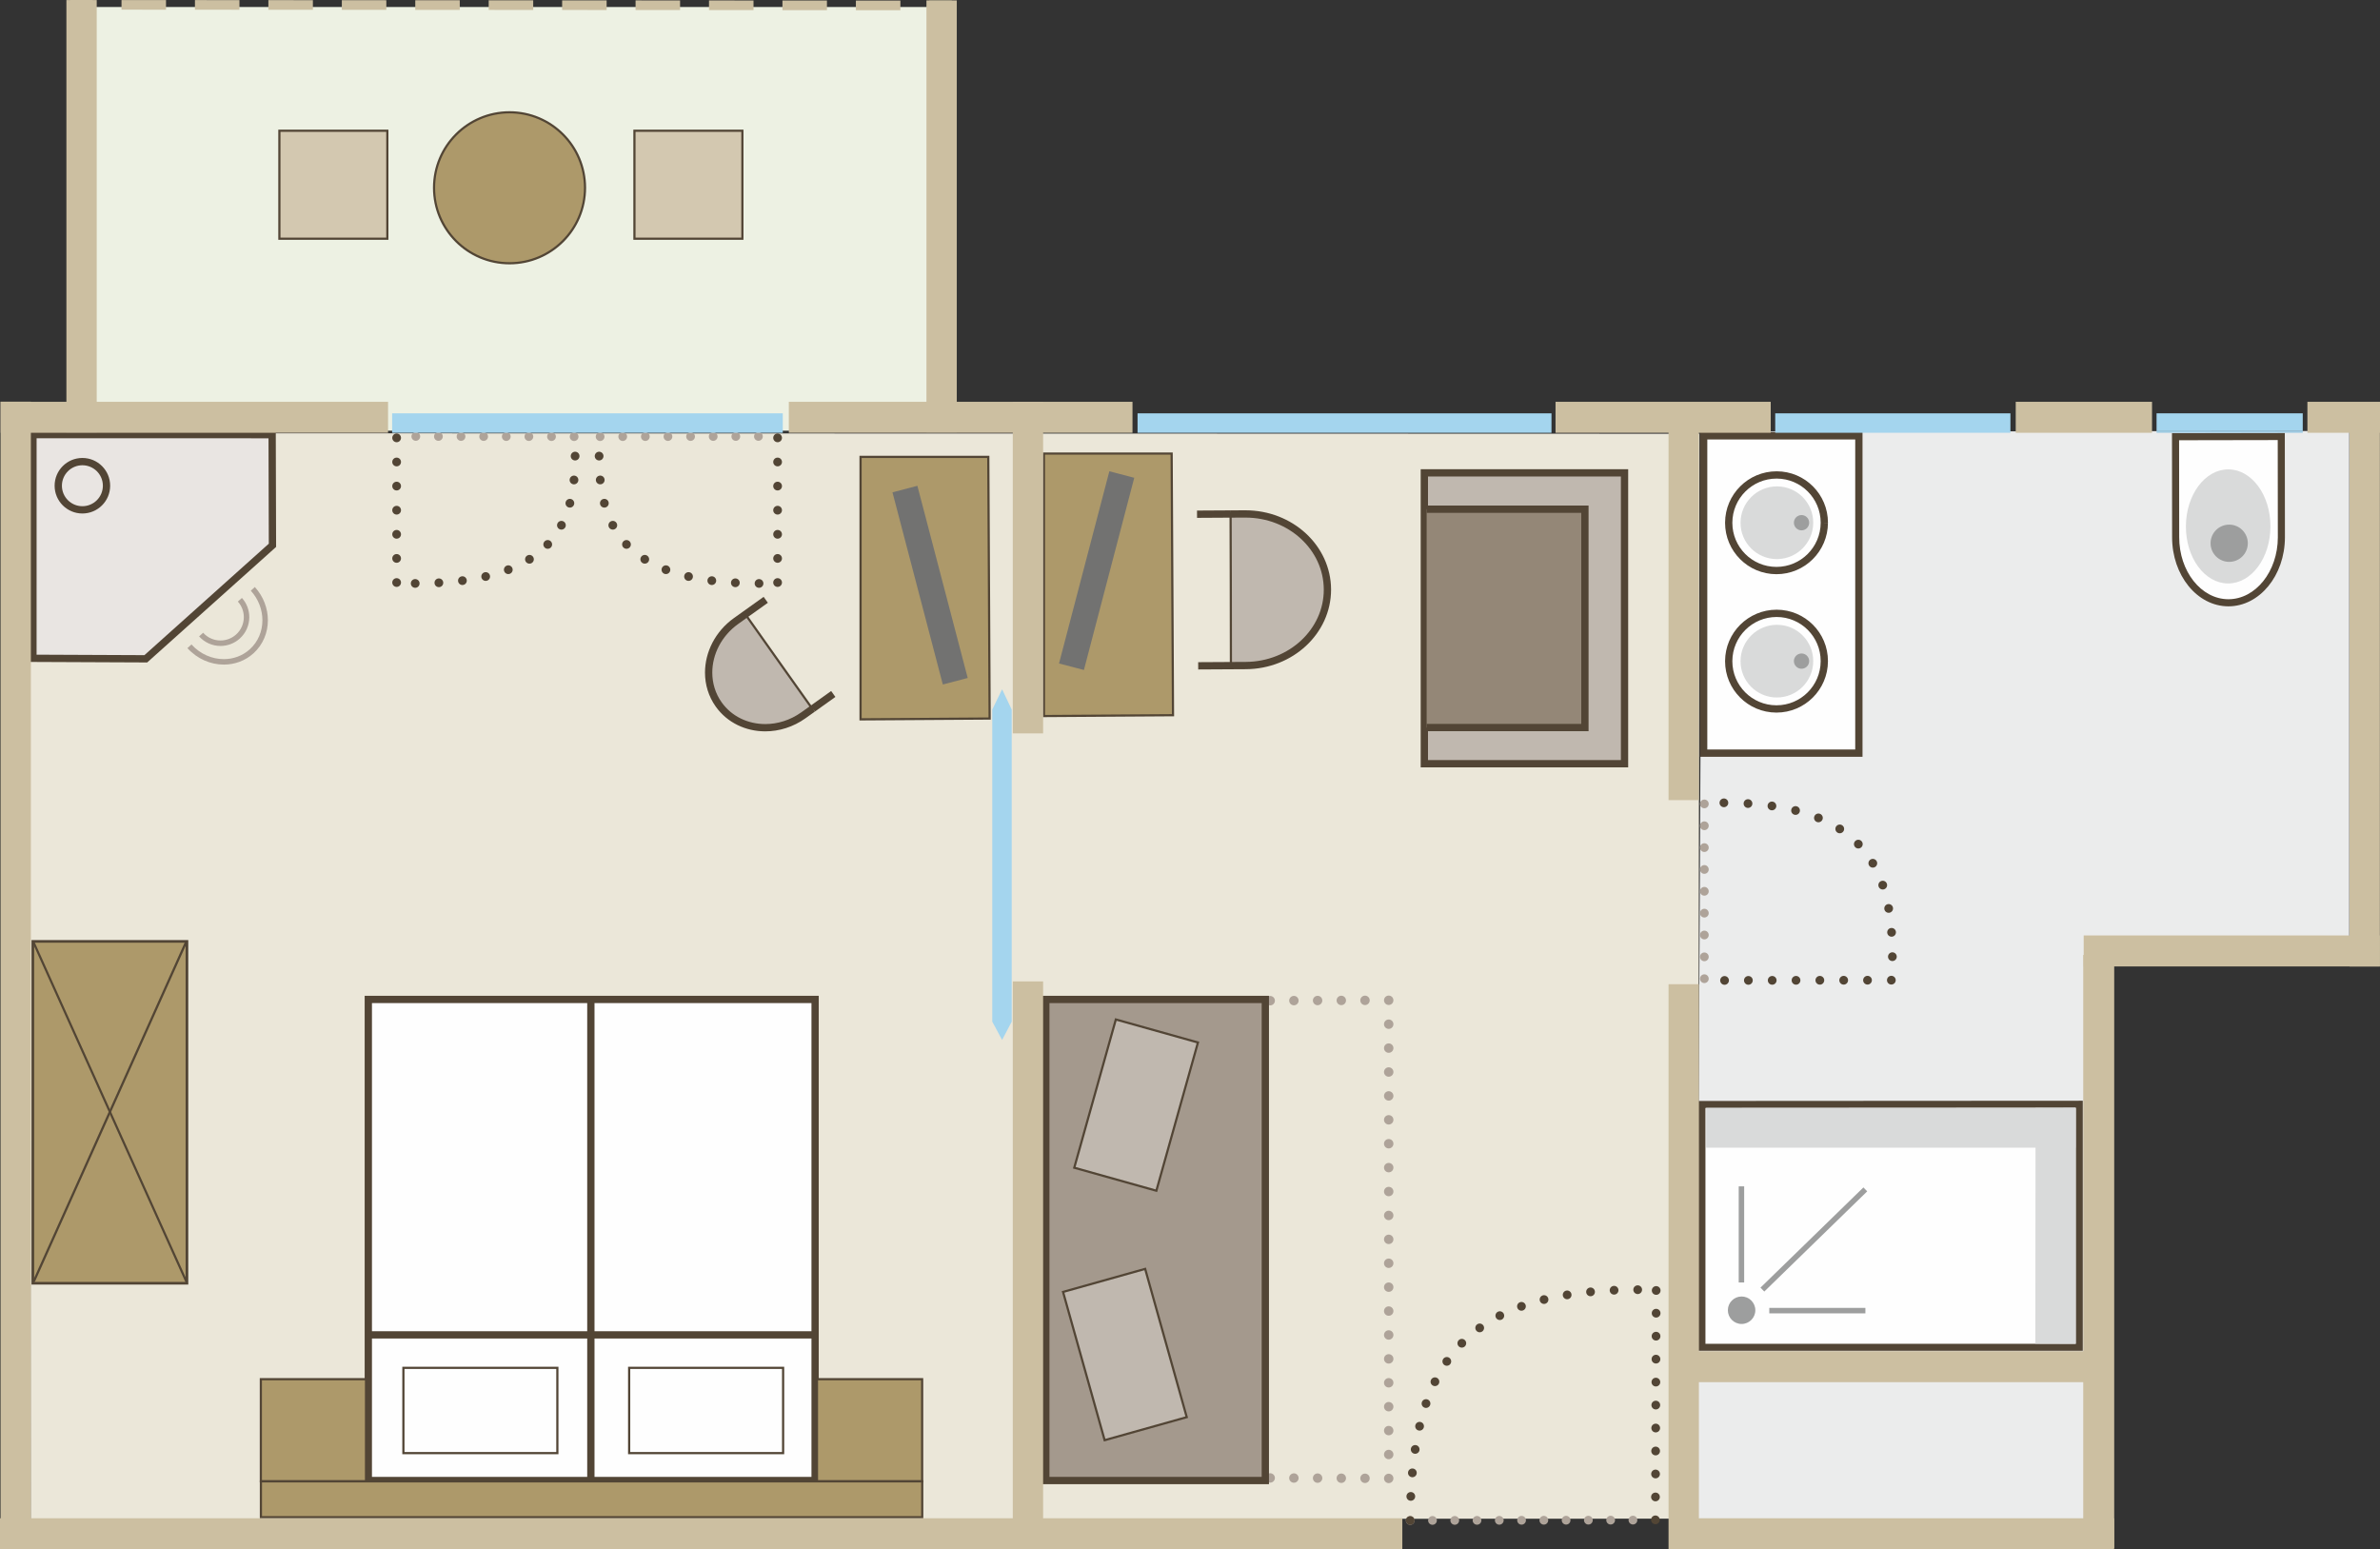 <?xml version="1.0" encoding="UTF-8"?>
<!DOCTYPE svg PUBLIC "-//W3C//DTD SVG 1.1//EN" "http://www.w3.org/Graphics/SVG/1.1/DTD/svg11.dtd">
<!-- Creator: CorelDRAW SE (OEM-Version) -->
<svg xmlns="http://www.w3.org/2000/svg" xml:space="preserve" width="115.232mm" height="75.01mm" version="1.1" style="shape-rendering:geometricPrecision; text-rendering:geometricPrecision; image-rendering:optimizeQuality; fill-rule:evenodd; clip-rule:evenodd"
viewBox="0 0 6983.19 4545.69"
 xmlns:xlink="http://www.w3.org/1999/xlink">
 <rect x="0" y="0" width="6983.19" height="4545.69" fill="#333333" stroke="none"/>
 <defs>
  <style type="text/css">
   <![CDATA[
    .fil6 {fill:none;fill-rule:nonzero}
    .fil3 {fill:#FEFEFE;fill-rule:nonzero}
    .fil2 {fill:#EBECEC;fill-rule:nonzero}
    .fil8 {fill:#D9DADA;fill-rule:nonzero}
    .fil9 {fill:#9D9E9E;fill-rule:nonzero}
    .fil15 {fill:#727271;fill-rule:nonzero}
    .fil0 {fill:#EBE7D9;fill-rule:nonzero}
    .fil14 {fill:#E9E5E2;fill-rule:nonzero}
    .fil1 {fill:#EDF1E3;fill-rule:nonzero}
    .fil12 {fill:#D3C8B0;fill-rule:nonzero}
    .fil10 {fill:#C0B8AF;fill-rule:nonzero}
    .fil5 {fill:#CCBFA1;fill-rule:nonzero}
    .fil7 {fill:#AEA399;fill-rule:nonzero}
    .fil16 {fill:#A4998D;fill-rule:nonzero}
    .fil11 {fill:#AD996A;fill-rule:nonzero}
    .fil13 {fill:#948777;fill-rule:nonzero}
    .fil17 {fill:#A4D5EE;fill-rule:nonzero}
    .fil18 {fill:#9ECCE4;fill-rule:nonzero}
    .fil4 {fill:#524535;fill-rule:nonzero}
   ]]>
  </style>
 </defs>
 <g id="Ebene_x0020_1">
  <polygon class="fil0" points="4986.32,1272.62 88.45,1270.99 90.04,4457.33 4982.03,4455.66 "/>
  <polygon class="fil1" points="224.52,1263.63 2729.73,1263.63 2729.73,20.54 224.52,20.54 "/>
  <polygon class="fil2" points="4977.99,4533.22 6170.26,4525.02 6178.49,2797.82 6893.04,2797.82 6893.04,1264.49 4993.96,1266.37 "/>
  <polygon class="fil3" points="4998.71,2209.67 5454.14,2209.67 5454.14,1278.68 4998.71,1278.68 "/>
  <path class="fil4" d="M5464.83 1268l-476.81 0 0 952.36 476.81 0 0 -952.36zm-21.38 21.38l0 909.6 -434.05 0 0 -909.6 434.05 0z"/>
  <polygon class="fil5" points="6112.43,4542.03 6203.33,4542.03 6203.33,2801.71 6112.43,2801.71 "/>
  <line class="fil6" x1="205.73" y1="14.13" x2="2792.61" y2= "15.95" />
  <polygon class="fil5" points="205.72,28.24 271.63,28.28 271.65,0.04 205.74,0 "/>
  <path class="fil5" d="M356.54 28.35l130.56 0.11 0.02 -28.26 -130.57 -0.08 -0.01 28.24zm215.46 0.17l130.57 0.08 0.02 -28.24 -130.57 -0.11 -0.02 28.26zm215.47 0.15l130.56 0.08 0.03 -28.24 -130.57 -0.11 -0.02 28.26zm215.47 0.15l130.57 0.08 0.02 -28.25 -130.57 -0.1 -0.02 28.26zm215.47 0.15l130.57 0.08 0.02 -28.24 -130.56 -0.08 -0.02 28.24zm215.46 0.15l130.57 0.08 0.02 -28.24 -130.57 -0.08 -0.02 28.24zm215.47 0.15l130.57 0.08 0.02 -28.24 -130.57 -0.09 -0.02 28.25zm215.47 0.15l130.57 0.08 0.02 -28.24 -130.57 -0.08 -0.02 28.24zm215.47 0.15l130.57 0.08 0.02 -28.24 -130.58 -0.08 -0.02 28.24zm215.47 0.15l130.56 0.08 0.02 -28.24 -130.57 -0.08 -0.02 28.24zm215.46 0.15l130.58 0.09 0.02 -28.25 -130.58 -0.08 -0.02 28.24z"/>
  <polygon class="fil5" points="2726.67,30.04 2792.58,30.08 2792.61,1.82 2726.7,1.78 "/>
  <path class="fil7" d="M1760.8 1293.91c3.38,0 6.68,-1.37 9.07,-3.76 2.39,-2.39 3.76,-5.68 3.76,-9.07 0,-3.38 -1.36,-6.69 -3.76,-9.08 -2.39,-2.38 -5.68,-3.75 -9.07,-3.75 -3.38,0 -6.68,1.37 -9.07,3.75 -2.39,2.39 -3.76,5.71 -3.76,9.08 0,3.38 1.37,6.67 3.76,9.07 2.39,2.39 5.7,3.76 9.07,3.76z"/>
  <path class="fil7" d="M1827.18 1293.8l0 0c7.08,0 12.82,-5.75 12.8,-12.85 -0.01,-7.08 -5.75,-12.81 -12.84,-12.81 -7.08,0.02 -12.82,5.77 -12.81,12.85 0.02,7.08 5.76,12.83 12.85,12.81zm66.35 -0.08l0 0c7.09,0 12.82,-5.75 12.81,-12.85 -0.01,-7.08 -5.75,-12.81 -12.84,-12.81 -7.08,0.02 -12.82,5.77 -12.81,12.85 0.01,7.08 5.76,12.83 12.84,12.81zm66.36 -0.08l0 0c7.09,-0.02 12.82,-5.78 12.81,-12.85 -0.01,-7.08 -5.76,-12.83 -12.84,-12.81 -7.08,0 -12.82,5.75 -12.81,12.85 0.01,7.07 5.76,12.81 12.84,12.81zm66.36 -0.08l0 0c7.09,-0.02 12.82,-5.78 12.81,-12.85 -0.01,-7.08 -5.76,-12.83 -12.84,-12.81 -7.08,0 -12.82,5.75 -12.81,12.85 0.01,7.07 5.76,12.81 12.84,12.81zm66.36 -0.08l0 0c7.09,-0.02 12.82,-5.78 12.81,-12.85 -0.01,-7.1 -5.76,-12.83 -12.84,-12.81 -7.08,0 -12.82,5.75 -12.81,12.83 0.01,7.1 5.76,12.83 12.84,12.83zm66.36 -0.11l0 0c7.08,0 12.83,-5.75 12.81,-12.83 0,-7.1 -5.75,-12.82 -12.85,-12.82 -7.08,0.02 -12.81,5.77 -12.81,12.85 0.02,7.1 5.77,12.83 12.85,12.81z"/>
  <path class="fil7" d="M2225.3 1293.27c3.38,0 6.67,-1.37 9.07,-3.74 2.39,-2.4 3.76,-5.71 3.76,-9.09 0,-3.38 -1.37,-6.67 -3.76,-9.06 -2.39,-2.4 -5.69,-3.76 -9.07,-3.76 -3.38,0 -6.69,1.36 -9.07,3.76 -2.39,2.39 -3.76,5.68 -3.76,9.06 0,3.38 1.37,6.69 3.76,9.09 2.38,2.37 5.68,3.74 9.07,3.74z"/>
  <path class="fil4" d="M2281.57 1297.48c3.38,0 6.67,-1.37 9.07,-3.76 2.39,-2.38 3.76,-5.68 3.76,-9.07 0,-3.38 -1.37,-6.67 -3.76,-9.07 -2.39,-2.39 -5.69,-3.76 -9.07,-3.76 -3.38,0 -6.69,1.36 -9.08,3.76 -2.38,2.4 -3.75,5.69 -3.75,9.07 0,3.38 1.37,6.69 3.75,9.07 2.39,2.39 5.71,3.76 9.08,3.76z"/>
  <path class="fil4" d="M2268.74 1355.4l0 0c0,7.1 5.73,12.82 12.83,12.82 7.08,0 12.83,-5.73 12.83,-12.82 0,-7.08 -5.75,-12.83 -12.83,-12.83 -7.1,0 -12.83,5.75 -12.83,12.83zm0 70.74l0 0c0,7.08 5.73,12.83 12.83,12.83 7.08,0 12.83,-5.75 12.83,-12.83 0,-7.08 -5.75,-12.83 -12.83,-12.83 -7.1,0 -12.83,5.75 -12.83,12.83zm0 70.75l0 0c0,7.07 5.73,12.82 12.83,12.82 7.08,0 12.83,-5.75 12.83,-12.82 0,-7.08 -5.75,-12.83 -12.83,-12.83 -7.1,0 -12.83,5.75 -12.83,12.83zm0 70.74l0 0c0,7.08 5.73,12.83 12.83,12.83 7.08,0 12.83,-5.75 12.83,-12.83 0,-7.08 -5.75,-12.83 -12.83,-12.83 -7.1,0 -12.83,5.75 -12.83,12.83zm0 70.74l0 0c0,7.08 5.73,12.83 12.83,12.83 7.08,0 12.83,-5.75 12.83,-12.83 0,-7.07 -5.75,-12.82 -12.83,-12.82 -7.1,0 -12.83,5.75 -12.83,12.82z"/>
  <path class="fil4" d="M2281.57 1721.93c3.38,0 6.67,-1.36 9.07,-3.76 2.39,-2.4 3.76,-5.69 3.76,-9.07 0,-3.38 -1.37,-6.69 -3.76,-9.09 -2.39,-2.37 -5.69,-3.74 -9.07,-3.74 -3.38,0 -6.69,1.37 -9.08,3.74 -2.38,2.4 -3.75,5.71 -3.75,9.09 0,3.38 1.37,6.67 3.75,9.07 2.39,2.39 5.71,3.76 9.08,3.76z"/>
  <path class="fil4" d="M2227.09 1724.59c3.38,0 6.69,-1.37 9.08,-3.76 2.38,-2.39 3.75,-5.68 3.75,-9.07 0,-3.38 -1.37,-6.69 -3.75,-9.08 -2.39,-2.38 -5.7,-3.74 -9.08,-3.74 -3.38,0 -6.67,1.36 -9.07,3.74 -2.39,2.39 -3.76,5.71 -3.76,9.08 0,3.38 1.36,6.67 3.76,9.07 2.4,2.39 5.69,3.76 9.07,3.76z"/>
  <path class="fil4" d="M2158.34 1697.03l0 0c-7.08,-0.39 -13.15,5.02 -13.53,12.1 -0.41,7.05 5,13.13 12.08,13.51l0 0c7.08,0.41 13.13,-5.01 13.53,-12.08 0.41,-7.08 -5.02,-13.13 -12.08,-13.53zm-68.16 -6.2l0 0c-7.03,-0.9 -13.45,4.06 -14.37,11.07 -0.91,7.04 4.05,13.47 11.07,14.37l0 0c7.04,0.92 13.47,-4.04 14.37,-11.08 0.91,-7.01 -4.05,-13.45 -11.08,-14.36zm-67.02 -11.87l0 0c-6.91,-1.61 -13.8,2.71 -15.39,9.6 -1.59,6.9 2.7,13.81 9.61,15.39l0 0c6.9,1.6 13.79,-2.7 15.39,-9.6 1.6,-6.91 -2.7,-13.79 -9.6,-15.39zm-64.66 -19.46l0 0c-6.61,-2.54 -14.03,0.77 -16.56,7.4 -2.54,6.61 0.78,14.02 7.39,16.57 6.61,2.52 14.03,-0.79 16.57,-7.4 2.53,-6.62 -0.79,-14.04 -7.4,-16.57zm-59.86 -29.48l0 0c-5.99,-3.76 -13.91,-1.95 -17.68,4.06 -3.77,6.01 -1.95,13.91 4.05,17.68l0 0c6.01,3.76 13.92,1.95 17.68,-4.04 3.77,-6.01 1.96,-13.92 -4.05,-17.68l0 -0.02zm-51.12 -41.56l0 0c-4.87,-5.16 -12.99,-5.37 -18.13,-0.52 -5.15,4.87 -5.38,13 -0.52,18.15l0 0c4.87,5.13 12.99,5.36 18.14,0.52 5.15,-4.88 5.38,-13 0.51,-18.15zm-38.12 -53.41l0 0c-3.3,-6.27 -11.06,-8.66 -17.33,-5.36 -6.27,3.31 -8.67,11.07 -5.36,17.34 3.31,6.26 11.07,8.65 17.33,5.35 6.27,-3.3 8.67,-11.05 5.36,-17.32zm-23.77 -61.91l0 0c-1.81,-6.84 -8.84,-10.93 -15.69,-9.11 -6.85,1.82 -10.93,8.83 -9.1,15.69 1.81,6.84 8.84,10.93 15.68,9.11 6.85,-1.82 10.93,-8.85 9.11,-15.69zm-11.71 -66.27l0 0c-0.72,-7.06 -7.01,-12.19 -14.06,-11.46 -7.05,0.7 -12.18,7.01 -11.46,14.07 0.72,7.04 7.02,12.16 14.06,11.46 7.05,-0.73 12.18,-7.01 11.46,-14.07z"/>
  <path class="fil4" d="M1757.9 1350.97c3.37,0 6.68,-1.36 9.07,-3.76 2.39,-2.4 3.76,-5.69 3.76,-9.07 0,-3.38 -1.37,-6.69 -3.76,-9.09 -2.39,-2.37 -5.7,-3.74 -9.07,-3.74 -3.38,0 -6.68,1.37 -9.07,3.74 -2.39,2.4 -3.76,5.71 -3.76,9.09 0,3.38 1.37,6.67 3.76,9.07 2.39,2.39 5.69,3.76 9.07,3.76z"/>
  <path class="fil7" d="M1684.54 1293.91c3.38,0 6.68,-1.37 9.07,-3.76 2.39,-2.39 3.76,-5.68 3.76,-9.07 0,-3.38 -1.37,-6.69 -3.76,-9.08 -2.39,-2.38 -5.69,-3.75 -9.07,-3.75 -3.38,0 -6.68,1.37 -9.07,3.75 -2.39,2.39 -3.76,5.71 -3.76,9.08 0,3.38 1.37,6.67 3.76,9.07 2.39,2.39 5.69,3.76 9.07,3.76z"/>
  <path class="fil7" d="M1618.2 1268.15l0 0c-7.08,0 -12.84,5.73 -12.85,12.81 -0.01,7.1 5.72,12.85 12.81,12.85 7.08,0.02 12.84,-5.73 12.85,-12.81 0.01,-7.08 -5.73,-12.83 -12.81,-12.85zm-66.36 -0.08l0 0c-7.08,0 -12.84,5.73 -12.85,12.81 -0.01,7.1 5.73,12.85 12.81,12.85 7.08,0.02 12.84,-5.73 12.85,-12.81 0.01,-7.08 -5.73,-12.83 -12.81,-12.85zm-66.36 -0.08l0 0c-7.08,-0.02 -12.84,5.73 -12.84,12.81 -0.01,7.07 5.73,12.82 12.81,12.85 7.08,0 12.84,-5.73 12.85,-12.81 0.01,-7.1 -5.73,-12.85 -12.81,-12.85zm-66.36 -0.09l0 0c-7.08,-0.02 -12.84,5.73 -12.84,12.81 -0.01,7.07 5.73,12.82 12.81,12.85 7.08,0 12.84,-5.73 12.84,-12.81 0.01,-7.1 -5.73,-12.85 -12.81,-12.85zm-66.36 -0.08l0 0c-7.08,-0.02 -12.84,5.71 -12.84,12.81 -0.01,7.07 5.73,12.82 12.81,12.85 7.08,0 12.84,-5.73 12.84,-12.83 0.01,-7.08 -5.73,-12.83 -12.81,-12.83zm-66.35 -0.1l0 0c-7.08,0 -12.84,5.73 -12.85,12.82 -0.01,7.08 5.73,12.83 12.81,12.83 7.08,0.02 12.84,-5.71 12.84,-12.81 0.01,-7.08 -5.72,-12.83 -12.81,-12.85z"/>
  <path class="fil7" d="M1220.04 1293.27c3.38,0 6.68,-1.37 9.07,-3.74 2.39,-2.4 3.76,-5.71 3.76,-9.09 0,-3.38 -1.37,-6.67 -3.76,-9.06 -2.39,-2.4 -5.7,-3.76 -9.07,-3.76 -3.38,0 -6.68,1.36 -9.07,3.76 -2.39,2.39 -3.76,5.68 -3.76,9.06 0,3.38 1.36,6.69 3.76,9.09 2.39,2.37 5.68,3.74 9.07,3.74z"/>
  <path class="fil4" d="M1163.78 1297.48c3.38,0 6.68,-1.37 9.07,-3.76 2.39,-2.38 3.75,-5.68 3.75,-9.07 0,-3.38 -1.36,-6.67 -3.75,-9.07 -2.39,-2.39 -5.69,-3.76 -9.07,-3.76 -3.38,0 -6.68,1.36 -9.07,3.76 -2.39,2.4 -3.76,5.69 -3.76,9.07 0,3.38 1.37,6.69 3.76,9.07 2.39,2.39 5.7,3.76 9.07,3.76z"/>
  <path class="fil4" d="M1150.95 1355.4l0 0c0,7.1 5.75,12.82 12.83,12.82 7.09,0 12.82,-5.73 12.82,-12.82 0,-7.08 -5.73,-12.83 -12.82,-12.83 -7.08,0 -12.83,5.75 -12.83,12.83zm0 70.74l0 0c0,7.08 5.75,12.83 12.83,12.83 7.09,0 12.82,-5.75 12.82,-12.83 0,-7.08 -5.73,-12.83 -12.82,-12.83 -7.08,0 -12.83,5.75 -12.83,12.83zm0 70.75l0 0c0,7.07 5.75,12.82 12.83,12.82 7.09,0 12.82,-5.75 12.82,-12.82 0,-7.08 -5.73,-12.83 -12.82,-12.83 -7.08,0 -12.83,5.75 -12.83,12.83zm0 70.74l0 0c0,7.08 5.75,12.83 12.83,12.83 7.09,0 12.82,-5.75 12.82,-12.83 0,-7.08 -5.73,-12.83 -12.82,-12.83 -7.08,0 -12.83,5.75 -12.83,12.83zm0 70.74l0 0c0,7.08 5.75,12.83 12.83,12.83 7.09,0 12.82,-5.75 12.82,-12.83 0,-7.07 -5.73,-12.82 -12.82,-12.82 -7.08,0 -12.83,5.75 -12.83,12.82z"/>
  <path class="fil4" d="M1163.78 1721.93c3.38,0 6.68,-1.36 9.07,-3.76 2.39,-2.4 3.75,-5.69 3.75,-9.07 0,-3.38 -1.36,-6.69 -3.75,-9.09 -2.39,-2.37 -5.69,-3.74 -9.07,-3.74 -3.38,0 -6.68,1.37 -9.07,3.74 -2.39,2.4 -3.76,5.71 -3.76,9.09 0,3.38 1.37,6.67 3.76,9.07 2.39,2.39 5.7,3.76 9.07,3.76z"/>
  <path class="fil4" d="M1218.24 1724.59c3.38,0 6.68,-1.37 9.07,-3.76 2.39,-2.39 3.76,-5.68 3.76,-9.07 0,-3.38 -1.37,-6.69 -3.76,-9.08 -2.39,-2.38 -5.7,-3.74 -9.07,-3.74 -3.38,0 -6.68,1.36 -9.07,3.74 -2.39,2.39 -3.75,5.71 -3.75,9.08 0,3.38 1.36,6.67 3.75,9.07 2.39,2.39 5.69,3.76 9.07,3.76z"/>
  <path class="fil4" d="M1288.45 1722.64l0 0c7.07,-0.39 12.48,-6.46 12.08,-13.51 -0.39,-7.07 -6.45,-12.48 -13.52,-12.1l0 0c-7.08,0.41 -12.5,6.45 -12.1,13.53 0.4,7.07 6.45,12.48 13.53,12.08zm69.99 -6.37l0 0c7.02,-0.9 11.99,-7.33 11.08,-14.37 -0.92,-7.01 -7.34,-11.97 -14.37,-11.07l0 0c-7.02,0.92 -11.98,7.35 -11.07,14.36 0.9,7.04 7.34,11.99 14.36,11.08zm69.52 -12.31l0 0c6.9,-1.58 11.21,-8.49 9.61,-15.39 -1.59,-6.88 -8.48,-11.21 -15.39,-9.6 -6.9,1.6 -11.21,8.48 -9.61,15.39 1.61,6.9 8.48,11.2 15.39,9.6zm68.04 -20.48l0 0c6.62,-2.55 9.92,-9.96 7.39,-16.57 -2.54,-6.63 -9.95,-9.94 -16.57,-7.4 -6.61,2.53 -9.93,9.94 -7.39,16.57 2.53,6.61 9.95,9.92 16.57,7.4zm64.32 -31.71l0 0c6,-3.76 7.81,-11.67 4.05,-17.68 -3.76,-6.01 -11.68,-7.82 -17.68,-4.04l0 -0.02c-6.01,3.78 -7.82,11.69 -4.05,17.7 3.77,5.98 11.68,7.8 17.68,4.04zm56.13 -45.66l0 0c4.87,-5.15 4.64,-13.28 -0.52,-18.15 -5.15,-4.85 -13.26,-4.64 -18.13,0.52l0 0c-4.87,5.15 -4.64,13.27 0.51,18.15 5.15,4.85 13.27,4.62 18.14,-0.52zm42.16 -59.07l0 0c3.31,-6.27 0.92,-14.03 -5.35,-17.34 -6.27,-3.3 -14.03,-0.9 -17.34,5.36l0 0c-3.3,6.27 -0.9,14.02 5.36,17.32 6.26,3.31 14.02,0.92 17.33,-5.35zm25.89 -67.3l0 0c1.81,-6.86 -2.27,-13.87 -9.11,-15.69 -6.85,-1.82 -13.87,2.27 -15.69,9.11 -1.81,6.84 2.26,13.87 9.11,15.69 6.85,1.82 13.87,-2.27 15.7,-9.11zm12.42 -70.25l0 0c0.72,-7.05 -4.41,-13.36 -11.46,-14.07 -7.05,-0.73 -13.34,4.4 -14.06,11.46l0 0c-0.72,7.03 4.41,13.34 11.45,14.07 7.05,0.7 13.34,-4.42 14.07,-11.46z"/>
  <path class="fil4" d="M1687.45 1350.97c3.37,0 6.68,-1.36 9.07,-3.76 2.39,-2.4 3.76,-5.69 3.76,-9.07 0,-3.38 -1.37,-6.69 -3.76,-9.09 -2.39,-2.37 -5.7,-3.74 -9.07,-3.74 -3.38,0 -6.69,1.37 -9.08,3.74 -2.39,2.4 -3.75,5.71 -3.75,9.09 0,3.38 1.36,6.67 3.75,9.07 2.39,2.39 5.7,3.76 9.08,3.76z"/>
  <path class="fil4" d="M5549.42 2888.57c3.38,0 6.67,-1.37 9.07,-3.74 2.39,-2.39 3.76,-5.71 3.76,-9.08 0,-3.38 -1.37,-6.67 -3.76,-9.07 -2.39,-2.39 -5.68,-3.76 -9.07,-3.76 -3.38,0 -6.69,1.37 -9.08,3.76 -2.37,2.39 -3.74,5.68 -3.74,9.07 0,3.38 1.37,6.69 3.74,9.08 2.39,2.37 5.71,3.74 9.08,3.74z"/>
  <path class="fil4" d="M5479.47 2863.03l0 0c-7.08,0.02 -12.81,5.77 -12.81,12.85 0.02,7.1 5.78,12.82 12.85,12.81 7.07,0 12.82,-5.75 12.81,-12.85 0,-7.08 -5.75,-12.81 -12.85,-12.81zm-69.91 0.1l0 0c-7.08,0.02 -12.81,5.78 -12.81,12.85 0.02,7.1 5.77,12.83 12.85,12.81 7.07,0 12.82,-5.75 12.81,-12.85 0,-7.07 -5.78,-12.81 -12.85,-12.81zm-69.91 0.11l0 0c-7.08,0.02 -12.83,5.77 -12.81,12.85 0,7.1 5.75,12.83 12.85,12.81 7.08,0 12.81,-5.75 12.81,-12.85 -0.02,-7.08 -5.77,-12.81 -12.85,-12.81zm-69.91 0.1l0 0c-7.1,0.02 -12.83,5.78 -12.81,12.85 0,7.1 5.75,12.82 12.85,12.81 7.08,0 12.81,-5.75 12.81,-12.85 -0.02,-7.08 -5.77,-12.81 -12.85,-12.81zm-69.91 0.11l0 0c-7.1,0.02 -12.82,5.78 -12.81,12.85 0,7.08 5.75,12.83 12.83,12.81 7.1,0 12.82,-5.75 12.82,-12.85 -0.02,-7.07 -5.77,-12.81 -12.85,-12.81zm-69.93 0.11l0 0c-7.08,0.02 -12.81,5.77 -12.81,12.85 0.02,7.08 5.77,12.83 12.85,12.81 7.1,0 12.83,-5.75 12.81,-12.85 0,-7.08 -5.75,-12.81 -12.85,-12.81z"/>
  <path class="fil4" d="M5060.04 2889.33c3.38,0 6.67,-1.37 9.07,-3.76 2.39,-2.38 3.76,-5.69 3.76,-9.07 0,-3.38 -1.37,-6.67 -3.76,-9.07 -2.39,-2.39 -5.69,-3.76 -9.07,-3.76 -3.38,0 -6.69,1.37 -9.08,3.76 -2.38,2.39 -3.75,5.69 -3.75,9.07 0,3.38 1.37,6.69 3.75,9.07 2.39,2.39 5.71,3.76 9.08,3.76z"/>
  <path class="fil7" d="M5000.76 2884.26c3.38,0 6.69,-1.37 9.06,-3.76 2.39,-2.39 3.76,-5.69 3.76,-9.07 0,-3.38 -1.37,-6.69 -3.76,-9.07 -2.37,-2.39 -5.68,-3.76 -9.06,-3.76 -3.38,0 -6.67,1.37 -9.07,3.76 -2.39,2.38 -3.76,5.69 -3.76,9.07 0,3.38 1.37,6.67 3.76,9.07 2.39,2.39 5.68,3.76 9.07,3.76z"/>
  <path class="fil7" d="M5013.58 2807.34l0 0c0,-7.1 -5.75,-12.83 -12.82,-12.83 -7.08,0 -12.83,5.73 -12.83,12.83 0,7.07 5.75,12.82 12.83,12.82 7.07,0 12.82,-5.75 12.82,-12.82zm0 -64.1l0 0c0,-7.1 -5.75,-12.82 -12.82,-12.82 -7.08,0 -12.83,5.73 -12.83,12.82 0,7.08 5.75,12.83 12.83,12.83 7.07,0 12.82,-5.75 12.82,-12.83zm0 -64.11l0 0c0,-7.08 -5.75,-12.83 -12.82,-12.83 -7.08,0 -12.83,5.75 -12.83,12.83 0,7.1 5.75,12.82 12.83,12.82 7.07,0 12.82,-5.73 12.82,-12.82zm0 -64.1l0 0c0,-7.07 -5.75,-12.82 -12.82,-12.82 -7.08,0 -12.83,5.75 -12.83,12.82 0,7.08 5.75,12.83 12.83,12.83 7.07,0 12.82,-5.75 12.82,-12.83zm0 -64.09l0 0c0,-7.1 -5.75,-12.83 -12.82,-12.83 -7.08,0 -12.83,5.73 -12.83,12.83 0,7.08 5.75,12.83 12.83,12.83 7.07,0 12.82,-5.75 12.82,-12.83zm0 -64.09l0 0c0,-7.1 -5.75,-12.83 -12.82,-12.83 -7.08,0 -12.83,5.73 -12.83,12.83 0,7.07 5.75,12.82 12.83,12.82 7.07,0 12.82,-5.75 12.82,-12.82zm0 -64.12l0 0c0,-7.08 -5.75,-12.83 -12.82,-12.83 -7.08,0 -12.83,5.75 -12.83,12.83 0,7.1 5.75,12.83 12.83,12.83 7.07,0 12.82,-5.73 12.82,-12.83z"/>
  <path class="fil7" d="M5000.76 2371.46c3.38,0 6.69,-1.36 9.06,-3.76 2.39,-2.39 3.76,-5.68 3.76,-9.06 0,-3.38 -1.37,-6.69 -3.76,-9.07 -2.37,-2.39 -5.68,-3.76 -9.06,-3.76 -3.38,0 -6.67,1.37 -9.07,3.76 -2.39,2.38 -3.76,5.68 -3.76,9.07 0,3.38 1.37,6.67 3.76,9.06 2.39,2.4 5.68,3.76 9.07,3.76z"/>
  <path class="fil4" d="M5058.12 2368.26c3.38,0 6.69,-1.37 9.06,-3.76 2.39,-2.37 3.76,-5.68 3.76,-9.06 0,-3.38 -1.37,-6.67 -3.76,-9.07 -2.37,-2.39 -5.68,-3.76 -9.06,-3.76 -3.38,0 -6.67,1.37 -9.07,3.76 -2.39,2.39 -3.76,5.68 -3.76,9.07 0,3.38 1.37,6.69 3.76,9.06 2.39,2.39 5.68,3.76 9.07,3.76z"/>
  <path class="fil4" d="M5128.05 2370.37l0 0c7.05,0.45 13.15,-4.91 13.6,-11.99 0.42,-7.07 -4.94,-13.17 -12.02,-13.59l0 0c-7.08,-0.45 -13.17,4.94 -13.6,11.99 -0.45,7.07 4.94,13.17 12.02,13.62l0 -0.02zm69.22 6.93l0 0c7.04,0.99 13.51,-3.89 14.51,-10.9 0.99,-7.01 -3.89,-13.51 -10.9,-14.5l0 0c-7.01,-1 -13.51,3.9 -14.5,10.91 -1.01,7.01 3.87,13.51 10.88,14.49zm67.98 13.11l0 0c6.87,1.73 13.84,-2.46 15.56,-9.32 1.72,-6.88 -2.45,-13.84 -9.32,-15.56l0 0c-6.88,-1.72 -13.85,2.45 -15.56,9.32 -1.73,6.88 2.46,13.85 9.32,15.56zm65.38 21.12l0 0c6.56,2.67 14.05,-0.47 16.72,-7.03 2.67,-6.56 -0.47,-14.05 -7.04,-16.72 -6.56,-2.67 -14.04,0.47 -16.71,7.04 -2.67,6.56 0.47,14.04 7.03,16.71zm60.48 31.22l0 0c5.94,3.85 13.9,2.14 17.74,-3.81 3.85,-5.94 2.14,-13.9 -3.81,-17.74 -5.94,-3.85 -13.9,-2.14 -17.74,3.81 -3.85,5.94 -2.13,13.9 3.81,17.74zm52.21 42.74l0 0c4.91,5.09 13.04,5.24 18.13,0.32 5.11,-4.91 5.25,-13.04 0.32,-18.13 -4.92,-5.11 -13.04,-5.25 -18.13,-0.32 -5.09,4.92 -5.24,13.04 -0.32,18.13zm40.68 53.7l0 0c3.58,6.11 11.44,8.16 17.56,4.58 6.09,-3.59 8.14,-11.46 4.55,-17.56 -3.59,-6.11 -11.44,-8.16 -17.55,-4.58 -6.11,3.59 -8.14,11.46 -4.56,17.56zm28.03 61.83l0 0c2.29,6.71 9.58,10.31 16.27,8.02 6.71,-2.28 10.3,-9.58 8.02,-16.29l0 0c-2.29,-6.71 -9.58,-10.28 -16.29,-8 -6.71,2.29 -10.28,9.58 -8,16.27zm16.89 66.53l0 0c1.26,6.97 7.91,11.61 14.9,10.34 6.97,-1.24 11.61,-7.91 10.35,-14.88l0 0c-1.24,-6.97 -7.91,-11.61 -14.88,-10.37 -6.97,1.26 -11.61,7.93 -10.37,14.9zm8.38 68.75l0 0c0.52,7.08 6.65,12.37 13.73,11.88 7.05,-0.51 12.38,-6.65 11.87,-13.72 -0.52,-7.06 -6.65,-12.38 -13.73,-11.87 -7.05,0.49 -12.37,6.65 -11.87,13.7z"/>
  <path class="fil4" d="M5552.48 2819.65c3.38,0 6.69,-1.37 9.07,-3.76 2.39,-2.39 3.76,-5.69 3.76,-9.07 0,-3.38 -1.37,-6.69 -3.76,-9.07 -2.38,-2.39 -5.69,-3.76 -9.07,-3.76 -3.38,0 -6.67,1.37 -9.07,3.76 -2.39,2.38 -3.76,5.69 -3.76,9.07 0,3.38 1.37,6.67 3.76,9.07 2.39,2.39 5.69,3.76 9.07,3.76z"/>
  <path class="fil3" d="M6538.15 1768.5c-85.49,-0.24 -154.81,-86.63 -154.53,-192.58l-0.32 -294.71 310.19 -0.55 0.36 296.18c-0.3,105.68 -69.99,191.68 -155.34,191.68l-0.36 -0.02z"/>
  <path class="fil4" d="M6703.9 1270.25l-331.03 0.58 0.36 305.07c-0.32,111.88 73.48,202.76 164.9,203.01l0.38 0c91.25,0 165.43,-90.37 165.73,-202.08l-0.34 -306.59zm-20.78 20.84l0.32 285.69c-0.28,99.99 -65.29,181.33 -145.25,181.33 -79.78,-0.23 -144.43,-81.95 -144.16,-182.23l-0.32 -284.27 289.41 -0.52z"/>
  <path class="fil8" d="M6661.74 1544.81c-0.25,92.44 -55.97,167.21 -124.44,167.01 -68.52,-0.21 -123.84,-75.28 -123.61,-167.72 0.28,-92.4 56.04,-167.14 124.55,-166.97 68.5,0.22 123.78,75.28 123.51,167.68z"/>
  <path class="fil9" d="M6595.36 1594c-0.1,30.19 -24.65,54.58 -54.81,54.5 -30.19,-0.09 -54.6,-24.63 -54.49,-54.8 0.08,-30.19 24.63,-54.58 54.81,-54.49 30.17,0.08 54.56,24.63 54.49,54.79z"/>
  <polygon class="fil4" points="3609.04,1497.39 3512.17,1497.95 3512.28,1519.33 3609.17,1518.77 "/>
  <path class="fil10" d="M3626.78 1951.22l27.66 -0.24c132.81,-0.75 239.98,-100.89 239.3,-223.71 -0.67,-122.84 -108.88,-221.8 -241.71,-221.1l-41.35 0.24 0.6 208.38 0.36 236.43 15.13 0z"/>
  <path class="fil4" d="M3626.81 1954.43l27.66 -0.24c133.96,-0.75 242.45,-101.51 242.48,-225.78l0 -1.15c-0.71,-124.36 -109.76,-224.31 -243.53,-224.29l-1.41 0 -44.53 0.25 0.6 211.59 0.36 236.42 6.42 -0.02 -0.36 -236.43 -0.58 -205.19 38.14 -0.22 1.37 0c130.6,0.02 236.49,97.47 237.11,217.92l0 1.11c0.04,120.34 -105.29,218.62 -236.11,219.37l-27.66 0.24 0.04 6.41z"/>
  <path class="fil4" d="M3515.72 1964.16l139.86 -0.79c137.66,-0.71 249.79,-104.42 249.92,-233.27l0 -1.15c-0.34,-64.38 -28.84,-122.51 -74.29,-164.28 -45.48,-41.8 -107.94,-67.47 -176.7,-67.47l-1.5 0 -43.95 0.19 0.08 21.38 44 -0.19 1.37 0c63.39,0 120.72,23.66 162.22,61.83 41.48,38.2 67.04,90.6 67.38,148.64l0 0.28 0 -0.28 0 1.05c0.13,115.77 -101.53,211.13 -228.67,211.89l-139.86 0.79 0.13 21.38z"/>
  <polygon class="fil4" points="2390.87,2087.81 2451.12,2044.77 2438.7,2027.37 2378.46,2070.41 "/>
  <path class="fil10" d="M2178.37 1810.19l-17.19 12.34c-82.59,58.98 -105.39,168.74 -50.84,245.15 54.54,76.41 165.73,90.51 248.36,31.53l25.72 -18.34 -92.2 -129.87 -104.42 -147.47 -9.43 6.67z"/>
  <path class="fil4" d="M2176.49 1807.58l-17.17 12.33c-53.03,37.88 -81.85,96.37 -81.86,154.05 0,33.57 9.79,66.87 30.27,95.57 32.48,45.51 84.67,69.33 139.07,69.31 38.82,0 78.82,-12.08 113.75,-37.03l28.33 -20.2 -94.04 -132.49 -104.42 -147.47 -5.24 3.7 104.41 147.49 90.35 127.27 -23.11 16.48c-33.86,24.16 -72.53,35.83 -110.03,35.83 -52.57,0 -102.66,-22.94 -133.86,-66.64 -19.67,-27.54 -29.07,-59.5 -29.08,-91.82 0,-55.54 27.81,-112.15 79.19,-148.84l17.17 -12.36 -3.74 -5.19z"/>
  <path class="fil4" d="M2240.56 1751.12l-86.99 62.13c-54.98,39.25 -84.99,99.96 -85.01,160.13 -0.01,35.02 10.23,69.9 31.64,99.9 34.03,47.63 88.67,72.5 145.21,72.45 40.37,0 81.88,-12.57 118.08,-38.42l27.39 -19.5 -12.42 -17.4 -27.37 19.5c-32.58,23.26 -69.73,34.44 -105.68,34.44 -50.43,-0.04 -98.1,-21.94 -127.8,-63.5 -18.7,-26.23 -27.65,-56.59 -27.66,-87.48 -0.01,-53.04 26.6,-107.45 76.05,-142.75l86.99 -62.11 -12.42 -17.4z"/>
  <path class="fil11" d="M1495.02 772.42c-122.14,0 -221.49,-99.37 -221.49,-221.51 0,-122.11 99.36,-221.48 221.49,-221.48 122.12,0 221.47,99.37 221.47,221.48 0,122.14 -99.36,221.51 -221.47,221.51z"/>
  <path class="fil4" d="M1495.02 326.24c-124.1,0 -224.69,100.63 -224.69,224.67 0,124.09 100.59,224.72 224.69,224.72 124.1,0 224.69,-100.63 224.69,-224.72 0,-124.04 -100.59,-224.67 -224.69,-224.67zm0 6.39c120.37,0 218.28,97.91 218.28,218.27 0,120.38 -97.91,218.3 -218.28,218.3 -120.35,0 -218.3,-97.92 -218.3,-218.3 0,-120.36 97.94,-218.27 218.3,-218.27z"/>
  <polygon class="fil12" points="1861.51,700.35 2178.22,700.35 2178.22,383.62 1861.51,383.62 "/>
  <polygon class="fil4" points="1861.51,700.35 1864.71,700.35 1864.71,386.81 2175.02,386.81 2175.02,697.14 1861.51,697.14 1861.51,700.35 1864.71,700.35 1861.51,700.35 1861.51,703.56 2181.43,703.56 2181.43,380.39 1858.3,380.39 1858.3,703.56 1861.51,703.56 "/>
  <polygon class="fil12" points="819.75,700.35 1136.47,700.35 1136.47,383.62 819.75,383.62 "/>
  <polygon class="fil4" points="819.75,700.35 822.96,700.35 822.96,386.81 1133.26,386.81 1133.26,697.14 819.75,697.14 819.75,700.35 822.96,700.35 819.75,700.35 819.75,703.56 1139.67,703.56 1139.67,380.39 816.54,380.39 816.54,703.56 819.75,703.56 "/>
  <polygon class="fil11" points="96.34,3764.95 548.53,3764.95 548.53,2761.99 96.34,2761.99 "/>
  <path class="fil4" d="M552.42 2758.1l-459.98 0 0 1010.75 459.98 0 0 -1010.75zm-7.78 7.78l0 995.21 -444.43 0 0 -995.21 444.43 0z"/>
  <polygon class="fil4" points="542.39,2764.02 96.14,3758.57 102.17,3761.28 548.43,2766.73 "/>
  <polygon class="fil4" points="549.86,3759.12 101.43,2763.66 95.59,2766.29 544.01,3761.75 "/>
  <polygon class="fil3" points="1080.68,4343.76 2391.62,4343.76 2391.62,2932.29 1080.68,2932.29 "/>
  <path class="fil4" d="M2402.31 2921.61l-1332.33 0 0 1432.85 1332.33 0 0 -1432.85zm-21.38 21.37l0 1390.09 -1289.57 0 0 -1390.09 1289.57 0z"/>
  <polygon class="fil3" points="1846.01,4263.36 2297.75,4263.36 2297.75,4013.17 1846.01,4013.17 "/>
  <path class="fil4" d="M2300.96 4009.96l-458.16 0 0 256.6 458.16 0 0 -256.6zm-6.42 6.41l0 243.78 -445.32 0 0 -243.78 445.32 0z"/>
  <polygon class="fil3" points="1183.61,4263.36 1635.37,4263.36 1635.37,4013.17 1183.61,4013.17 "/>
  <path class="fil4" d="M1638.57 4009.96l-458.16 0 0 256.6 458.16 0 0 -256.6zm-6.41 6.41l0 243.78 -445.35 0 0 -243.78 445.35 0z"/>
  <line class="fil6" x1="1733.65" y1="4349.43" x2="1733.65" y2= "2933.9" />
  <polygon class="fil4" points="1722.96,4349.43 1744.34,4349.43 1744.34,2933.9 1722.96,2933.9 "/>
  <line class="fil6" x1="2401.65" y1="3916.43" x2="1074.04" y2= "3916.43" />
  <polygon class="fil4" points="1074.04,3927.12 2401.65,3927.12 2401.65,3905.74 1074.04,3905.74 "/>
  <polygon class="fil11" points="2397.08,4346.2 2705.71,4346.2 2705.71,4046.45 2397.08,4046.45 "/>
  <path class="fil4" d="M2708.88 4043.25l-315.02 0 0 306.16 315.02 0 0 -306.16zm-6.39 6.42l0 293.33 -302.23 0 0 -293.33 302.23 0z"/>
  <polygon class="fil11" points="765.37,4346.2 1073.99,4346.2 1073.99,4046.45 765.37,4046.45 "/>
  <path class="fil4" d="M1077.2 4043.25l-315.04 0 0 306.16 315.04 0 0 -306.16zm-6.42 6.42l0 293.33 -302.21 0 0 -293.33 302.21 0z"/>
  <polygon class="fil11" points="765.53,4451.48 2705.91,4451.48 2705.91,4346.19 765.53,4346.19 "/>
  <path class="fil4" d="M2709.12 4342.97l-1946.79 0 0 111.71 1946.79 0 0 -111.71zm-6.41 6.42l0 98.88 -1933.98 0 0 -98.88 1933.98 0z"/>
  <polygon class="fil10" points="4179.19,2240.71 4766.57,2240.71 4766.57,1387.33 4179.19,1387.33 "/>
  <path class="fil4" d="M4777.26 1376.64l-608.76 0 0 874.76 608.76 0 0 -874.76zm-21.38 21.38l0 832 -566 0 0 -832 566 0z"/>
  <polygon class="fil13" points="4185.97,2134.57 4650.34,2134.57 4650.34,1493.96 4185.97,1493.96 "/>
  <polygon class="fil4" points="4185.97,1504.64 4639.62,1504.64 4639.62,2123.88 4185.97,2123.88 4185.97,2145.26 4661.03,2145.26 4661.03,1483.26 4185.97,1483.26 "/>
  <polygon class="fil14" points="96.65,1931.42 427.83,1932.85 799.42,1599.88 798.5,1275.25 96.72,1275.09 "/>
  <polygon class="fil4" points="96.65,1931.42 96.6,1942.11 431.89,1943.57 810.12,1604.65 809.16,1264.56 86.04,1264.4 85.97,1942.07 96.6,1942.11 96.65,1931.42 107.34,1931.42 107.41,1285.78 787.84,1285.94 788.72,1595.12 423.76,1922.17 96.7,1920.73 96.65,1931.42 107.34,1931.42 "/>
  <polygon class="fil11" points="2524.97,1340.45 2899.75,1340.45 2903.75,2108.1 2524.97,2110.56 "/>
  <path class="fil4" d="M2902.96 1337.25l-381.18 0 0 776.54 385.21 -2.5 -4.02 -774.04zm-6.39 6.41l3.95 761.26 -372.35 2.42 0 -763.67 368.4 0z"/>
  <polygon class="fil15" points="2691.7,1425.31 2839.38,1989.17 2766.33,2008.3 2618.64,1444.44 "/>
  <polygon class="fil11" points="3062.96,1330.73 3437.73,1330.73 3441.73,2098.38 3062.96,2100.83 "/>
  <path class="fil4" d="M3440.94 1327.51l-381.18 0 0 776.55 385.21 -2.5 -4.02 -774.04zm-6.39 6.42l3.95 761.26 -372.35 2.42 0 -763.67 368.4 0z"/>
  <polygon class="fil15" points="3180.33,1965.69 3328.02,1401.81 3254.96,1382.67 3107.28,1946.56 "/>
  <path class="fil7" d="M697.88 1764.97c11.76,13.08 17.53,29.4 17.53,45.69 -0.01,18.79 -7.64,37.41 -22.7,50.94 -13.1,11.76 -29.4,17.53 -45.71,17.53 -18.77,0 -37.4,-7.63 -50.94,-22.7l-11.93 10.71c16.67,18.56 39.76,28.05 62.87,28.03 20.08,0.02 40.31,-7.16 56.43,-21.63 18.55,-16.68 28.03,-39.77 28.02,-62.87 0.01,-20.08 -7.16,-40.3 -21.65,-56.42l-11.92 10.73z"/>
  <path class="fil7" d="M735.89 1733.03c22.8,25.17 34.06,56.4 34.06,86.8 -0.01,31.92 -12.37,62.77 -36.91,85.02 -21.48,19.45 -48.57,28.97 -76.31,28.99 -34.16,0 -69.13,-14.54 -94.93,-43.04l-11.88 10.76c28.83,31.85 68.13,48.32 106.82,48.32 31.39,0 62.51,-10.88 87.07,-33.14 28.1,-25.46 42.2,-60.89 42.18,-96.91 0.01,-34.35 -12.73,-69.44 -38.22,-97.55l-11.88 10.75z"/>
  <path class="fil4" d="M312.54 1425.07l-10.69 0c-0.05,33.2 -26.92,60.05 -60.09,60.12 -33.22,-0.07 -60.04,-26.92 -60.1,-60.12 0.06,-33.18 26.88,-60.01 60.1,-60.07 33.17,0.06 60.03,26.89 60.09,60.07l21.38 0c-0.01,-45 -36.49,-81.45 -81.47,-81.45 -45.03,0 -81.48,36.47 -81.49,81.45 0.01,45.02 36.46,81.47 81.49,81.5 44.98,-0.02 81.46,-36.48 81.47,-81.5l-10.69 0z"/>
  <path class="fil3" d="M5352.74 1533.95c-0.25,77.47 -63.26,140.13 -140.67,139.96 -77.54,-0.15 -140.07,-63.09 -139.82,-140.52 0.32,-77.44 63.37,-140.1 140.84,-139.96 77.46,0.19 139.97,63.11 139.65,140.52z"/>
  <path class="fil4" d="M5352.74 1533.95l-10.69 -0.02c-0.24,71.47 -58.3,129.32 -129.64,129.3l-0.41 0 0.08 0c-71.47,-0.13 -129.15,-58.02 -129.15,-129.36l0 -0.43c0.28,-71.45 58.43,-129.34 129.9,-129.32l0.24 0c71.36,0.18 129,58 128.98,129.26l0 0.58 0 -0.02 10.69 0.02 10.69 0 0 -0.58c0,-83.05 -67.15,-150.42 -150.29,-150.63l0.08 0 -0.39 0c-83.25,0.02 -150.91,67.36 -151.27,150.61l0 -0.08 0 0.6c0,83.12 67.21,150.59 150.49,150.74l0.08 0 0.28 0c83.14,0 150.72,-67.35 151.02,-150.61l0 -0.04 -10.69 0z"/>
  <path class="fil8" d="M5320.2 1533.89c-0.22,58.92 -48.15,106.56 -106.98,106.42 -58.94,-0.1 -106.47,-47.95 -106.28,-106.85 0.25,-58.9 48.17,-106.53 107.09,-106.43 58.87,0.13 106.42,47.98 106.17,106.85z"/>
  <path class="fil9" d="M5263.48 1533.55c0,-12.38 10.05,-22.4 22.43,-22.4 12.38,0 22.4,10.02 22.4,22.4 0,12.4 -10.02,22.45 -22.4,22.45 -12.38,0 -22.43,-10.05 -22.43,-22.45z"/>
  <path class="fil3" d="M5352.74 1940.02c-0.25,77.48 -63.26,140.16 -140.67,139.97 -77.54,-0.15 -140.07,-63.07 -139.82,-140.52 0.32,-77.44 63.37,-140.1 140.84,-139.97 77.46,0.19 139.97,63.11 139.65,140.52z"/>
  <path class="fil4" d="M5352.74 1940.02l-10.69 -0.02c-0.24,71.47 -58.3,129.32 -129.64,129.3l-0.41 0 0.08 0c-71.47,-0.13 -129.15,-58.03 -129.15,-129.34l0 -0.45c0.28,-71.45 58.43,-129.32 129.9,-129.32l0.24 0c71.36,0.19 129,58 128.98,129.26l0 0.58 0 -0.02 10.69 0.02 10.69 0 0 -0.58c0,-83.04 -67.15,-150.42 -150.29,-150.64l-0.05 10.69 0.18 -10.69 -0.43 0c-83.25,0.02 -150.91,67.36 -151.27,150.62l0 -0.09 0 0.62c0,83.1 67.21,150.57 150.49,150.72l0.08 0 0.28 0c83.14,0 150.72,-67.35 151.02,-150.62l0 -0.04 -10.69 0z"/>
  <path class="fil8" d="M5320.2 1939.96c-0.22,58.92 -48.15,106.55 -106.98,106.42 -58.94,-0.11 -106.47,-47.95 -106.28,-106.85 0.25,-58.87 48.17,-106.51 107.09,-106.42 58.87,0.13 106.42,48 106.17,106.85z"/>
  <path class="fil9" d="M5263.48 1939.61c0,-12.37 10.05,-22.38 22.43,-22.38 12.38,0 22.4,10.01 22.4,22.38 0,12.4 -10.02,22.45 -22.4,22.45 -12.38,0 -22.43,-10.05 -22.43,-22.45z"/>
  <polygon class="fil3" points="4993.74,3952.79 4993.74,3240.36 6100.91,3239.72 6100.91,3952.79 "/>
  <path class="fil4" d="M6111.13 3229.48l-1127.62 0.67 0 732.88 1127.62 0 0 -733.55zm-20.46 20.46l0 692.64 -1086.7 0 0 -691.99 1086.7 -0.64z"/>
  <polygon class="fil8" points="5006.08,3367.16 6089.98,3367.16 6089.98,3250.44 5006.08,3250.44 "/>
  <polygon class="fil8" points="5971.91,3942.29 5972.51,3250.71 6090.33,3250.78 6090.22,3942.68 "/>
  <path class="fil7" d="M4137.72 4473.77c3.38,0 6.69,-1.37 9.08,-3.76 2.38,-2.39 3.74,-5.69 3.74,-9.07 0,-3.38 -1.36,-6.68 -3.74,-9.07 -2.39,-2.39 -5.71,-3.76 -9.08,-3.76 -3.38,0 -6.67,1.37 -9.07,3.76 -2.39,2.38 -3.76,5.68 -3.76,9.07 0,3.38 1.37,6.68 3.76,9.07 2.39,2.39 5.68,3.76 9.07,3.76z"/>
  <path class="fil7" d="M4203.09 4473.66l0 0c7.07,-0.02 12.82,-5.77 12.81,-12.85 0,-7.07 -5.78,-12.82 -12.85,-12.8 -7.08,0.02 -12.81,5.77 -12.81,12.85 0.02,7.07 5.78,12.82 12.85,12.8zm65.35 -0.11l0 0c7.08,0 12.81,-5.77 12.81,-12.84 -0.02,-7.08 -5.77,-12.81 -12.85,-12.81 -7.1,0.02 -12.83,5.77 -12.81,12.85 0,7.07 5.75,12.83 12.85,12.8zm65.35 -0.11l0 0c7.08,0 12.81,-5.75 12.81,-12.84 -0.02,-7.07 -5.78,-12.81 -12.85,-12.81 -7.1,0.02 -12.82,5.78 -12.81,12.85 0,7.07 5.75,12.83 12.85,12.8zm65.33 -0.1l0 0c7.1,0 12.83,-5.76 12.81,-12.85 0,-7.07 -5.75,-12.81 -12.85,-12.81 -7.07,0.02 -12.81,5.78 -12.81,12.85 0.02,7.1 5.78,12.83 12.85,12.81zm65.36 -0.11l0 0c7.07,0 12.82,-5.76 12.81,-12.85 -0.02,-7.07 -5.78,-12.81 -12.85,-12.81 -7.08,0.02 -12.83,5.78 -12.81,12.85 0.02,7.1 5.77,12.83 12.85,12.81zm65.35 -0.11l0 0c7.08,0 12.81,-5.76 12.81,-12.85 -0.02,-7.07 -5.77,-12.8 -12.85,-12.8 -7.1,0.02 -12.83,5.77 -12.81,12.85 0,7.1 5.75,12.83 12.85,12.81zm65.33 -0.11l0 0c7.1,0 12.83,-5.75 12.81,-12.84 0,-7.08 -5.75,-12.81 -12.82,-12.81 -7.1,0.02 -12.83,5.77 -12.83,12.85 0.02,7.1 5.77,12.82 12.85,12.8zm65.36 -0.11l0 0c7.1,0 12.82,-5.75 12.81,-12.84 0,-7.08 -5.75,-12.81 -12.85,-12.81 -7.07,0.02 -12.81,5.78 -12.81,12.85 0.02,7.1 5.78,12.82 12.85,12.8zm65.35 -0.1l0 0c7.08,0 12.81,-5.76 12.81,-12.85 -0.02,-7.07 -5.77,-12.81 -12.85,-12.81 -7.08,0.02 -12.83,5.77 -12.81,12.85 0,7.1 5.77,12.82 12.85,12.81z"/>
  <path class="fil7" d="M4791.22 4472.72c3.38,0 6.67,-1.36 9.07,-3.76 2.39,-2.39 3.76,-5.68 3.76,-9.07 0,-3.38 -1.36,-6.69 -3.76,-9.09 -2.4,-2.37 -5.69,-3.74 -9.07,-3.74 -3.38,0 -6.69,1.37 -9.07,3.74 -2.39,2.4 -3.76,5.71 -3.76,9.09 0,3.38 1.37,6.67 3.76,9.07 2.38,2.4 5.68,3.76 9.07,3.76z"/>
  <path class="fil4" d="M4805.18 3796.75c3.38,0 6.7,-1.38 9.07,-3.77 2.39,-2.39 3.76,-5.68 3.76,-9.06 0,-3.38 -1.37,-6.7 -3.76,-9.07 -2.37,-2.39 -5.68,-3.76 -9.07,-3.76 -3.38,0 -6.67,1.37 -9.06,3.76 -2.39,2.38 -3.76,5.69 -3.76,9.07 0,3.38 1.37,6.67 3.76,9.06 2.39,2.39 5.68,3.77 9.06,3.77z"/>
  <path class="fil4" d="M4735.34 3772.66l0 0c-7.07,0.32 -12.57,6.3 -12.25,13.38 0.32,7.08 6.3,12.56 13.38,12.25l0 0c7.08,-0.32 12.57,-6.3 12.25,-13.37 -0.32,-7.08 -6.31,-12.56 -13.39,-12.25zm-69.72 4.85l0 0c-7.05,0.68 -12.23,6.94 -11.54,14 0.68,7.04 6.95,12.2 14,11.54l0 0c7.05,-0.68 12.23,-6.98 11.54,-14 -0.68,-7.06 -6.95,-12.23 -14,-11.54zm-69.48 8.91l0 0c-6.99,1.13 -11.74,7.71 -10.61,14.71 1.13,6.99 7.74,11.73 14.73,10.6 6.99,-1.13 11.73,-7.72 10.6,-14.71 -1.13,-6.99 -7.74,-11.73 -14.73,-10.61zm-68.82 13.96l0 0c-6.88,1.72 -11.07,8.66 -9.39,15.53 1.71,6.88 8.66,11.07 15.54,9.38 6.86,-1.7 11.07,-8.65 9.36,-15.54 -1.69,-6.87 -8.66,-11.05 -15.52,-9.36zm-67.52 20.27l0 0c-6.67,2.4 -10.13,9.75 -7.74,16.42 2.39,6.65 9.75,10.11 16.42,7.71l0 0c6.67,-2.4 10.14,-9.73 7.74,-16.39 -2.4,-6.67 -9.75,-10.14 -16.42,-7.74zm-65.01 27.99l0 0c-6.3,3.22 -8.81,10.95 -5.58,17.25 3.23,6.31 10.95,8.81 17.25,5.61 6.31,-3.23 8.81,-10.97 5.61,-17.28 -3.23,-6.31 -10.97,-8.81 -17.28,-5.58zm-60.69 36.95l0 0c-5.75,4.14 -7.04,12.16 -2.88,17.91 4.15,5.75 12.16,7.04 17.89,2.91l0 0c5.75,-4.15 7.06,-12.17 2.91,-17.91 -4.15,-5.75 -12.16,-7.04 -17.91,-2.9zm-54.09 46.43l0 0c-4.98,5.04 -4.9,13.17 0.15,18.13 5.07,4.96 13.19,4.9 18.15,-0.17l0 0c4.96,-5.05 4.9,-13.17 -0.17,-18.13 -5.04,-4.96 -13.17,-4.9 -18.13,0.18zm-45.41 54.92l0 0c-4.04,5.81 -2.59,13.8 3.22,17.85 5.84,4.04 13.81,2.59 17.85,-3.22l0 0c4.04,-5.82 2.61,-13.81 -3.23,-17.85 -5.81,-4.04 -13.81,-2.59 -17.85,3.23zm-35.83 61.37l0 0c-3.1,6.36 -0.47,14.05 5.9,17.14 6.37,3.11 14.04,0.48 17.14,-5.9l0 0c3.12,-6.37 0.47,-14.05 -5.9,-17.14 -6.34,-3.12 -14.04,-0.47 -17.14,5.9zm-26.83 65.49l0 0c-2.29,6.7 1.3,13.99 8.02,16.28 6.69,2.27 13.98,-1.32 16.27,-8.02 2.29,-6.71 -1.3,-14 -8.02,-16.27 -6.71,-2.28 -13.98,1.31 -16.27,8.01zm-19.2 67.81l0 0c-1.61,6.91 2.69,13.82 9.6,15.39 6.88,1.61 13.79,-2.68 15.39,-9.58l0 0c1.6,-6.91 -2.7,-13.82 -9.6,-15.39 -6.91,-1.61 -13.79,2.7 -15.39,9.58zm-13.11 68.99l0 0c-1.07,7.02 3.76,13.56 10.76,14.62 7.01,1.05 13.55,-3.76 14.62,-10.77l-0.02 0c1.07,-6.99 -3.74,-13.54 -10.75,-14.6 -6.99,-1.07 -13.53,3.76 -14.6,10.75zm-8.34 69.52l0 0c-0.64,7.06 4.58,13.3 11.63,13.94 7.06,0.64 13.28,-4.58 13.92,-11.63 0.64,-7.05 -4.55,-13.28 -11.61,-13.92 -7.05,-0.64 -13.3,4.55 -13.94,11.61zm-4.62 69.7l0 0c-0.32,7.07 5.16,13.06 12.23,13.37 7.08,0.3 13.08,-5.17 13.39,-12.25l0 0c0.32,-7.07 -5.18,-13.06 -12.25,-13.38 -7.07,-0.33 -13.06,5.17 -13.38,12.25l0.02 0z"/>
  <path class="fil4" d="M4137.72 4473.77c3.38,0 6.69,-1.37 9.08,-3.76 2.38,-2.39 3.74,-5.69 3.74,-9.07 0,-3.38 -1.36,-6.68 -3.74,-9.07 -2.39,-2.39 -5.71,-3.76 -9.08,-3.76 -3.38,0 -6.67,1.37 -9.07,3.76 -2.39,2.38 -3.76,5.68 -3.76,9.07 0,3.38 1.37,6.68 3.76,9.07 2.39,2.39 5.68,3.76 9.07,3.76z"/>
  <path class="fil4" d="M4857.2 4471.98c3.38,0 6.67,-1.37 9.06,-3.77 2.39,-2.39 3.76,-5.68 3.76,-9.06 0,-3.38 -1.37,-6.7 -3.76,-9.07 -2.39,-2.39 -5.68,-3.75 -9.06,-3.75 -3.38,0 -6.7,1.36 -9.07,3.75 -2.39,2.38 -3.76,5.69 -3.76,9.07 0,3.38 1.37,6.67 3.76,9.06 2.37,2.4 5.68,3.77 9.07,3.77z"/>
  <path class="fil4" d="M4870.18 4391.97l0 0c0.02,-7.07 -5.71,-12.84 -12.79,-12.87 -7.07,-0.02 -12.85,5.71 -12.87,12.79l0 0c-0.02,7.1 5.7,12.85 12.78,12.87 7.1,0.02 12.85,-5.68 12.87,-12.79zm0.24 -67.38l0 0c0.02,-7.1 -5.71,-12.85 -12.79,-12.87 -7.1,-0.04 -12.85,5.69 -12.87,12.79l0 0c-0.04,7.07 5.69,12.83 12.79,12.87 7.08,0.02 12.83,-5.7 12.87,-12.79zm0.24 -67.41l0 0c0.02,-7.07 -5.71,-12.84 -12.79,-12.87 -7.1,-0.02 -12.85,5.71 -12.87,12.79l0 0c-0.04,7.08 5.69,12.85 12.76,12.87 7.1,0.02 12.85,-5.68 12.9,-12.79zm0.23 -67.38l0 0c0.02,-7.07 -5.71,-12.84 -12.78,-12.87 -7.08,-0.01 -12.85,5.71 -12.87,12.79l0 0c-0.02,7.07 5.68,12.85 12.79,12.87 7.07,0.02 12.85,-5.69 12.87,-12.79zm0.24 -67.36l0 0c0.02,-7.08 -5.68,-12.85 -12.78,-12.87 -7.08,-0.02 -12.85,5.68 -12.87,12.79 -0.02,7.07 5.71,12.84 12.78,12.87 7.08,0.02 12.85,-5.71 12.87,-12.78zm0.25 -67.39l0 0c0.02,-7.08 -5.7,-12.85 -12.78,-12.87 -7.1,-0.02 -12.85,5.7 -12.87,12.77 -0.04,7.08 5.69,12.85 12.76,12.88 7.1,0.02 12.85,-5.69 12.89,-12.79zm0.24 -67.38l0 0c0.02,-7.08 -5.71,-12.85 -12.78,-12.88 -7.08,-0.02 -12.85,5.71 -12.87,12.79l0 0c-0.02,7.08 5.68,12.85 12.79,12.87 7.07,0.02 12.85,-5.68 12.87,-12.77zm0.24 -67.39l0 0c0.02,-7.09 -5.68,-12.84 -12.79,-12.87 -7.07,-0.02 -12.85,5.68 -12.87,12.78l0 0c-0.02,7.08 5.71,12.85 12.78,12.87 7.08,0.02 12.85,-5.7 12.87,-12.79zm0.24 -67.4l0 0c0.02,-7.08 -5.69,-12.85 -12.79,-12.87 -7.07,-0.02 -12.85,5.71 -12.87,12.79l0 0c-0.02,7.07 5.7,12.85 12.78,12.87 7.1,0.01 12.85,-5.71 12.87,-12.79z"/>
  <path class="fil4" d="M4859.44 3798.97c3.38,0 6.67,-1.37 9.07,-3.74 2.39,-2.4 3.76,-5.71 3.76,-9.09 0,-3.37 -1.37,-6.67 -3.76,-9.06 -2.39,-2.39 -5.69,-3.76 -9.07,-3.76 -3.38,0 -6.69,1.37 -9.08,3.76 -2.38,2.39 -3.75,5.69 -3.75,9.06 0,3.38 1.37,6.69 3.75,9.09 2.39,2.37 5.71,3.74 9.08,3.74z"/>
  <path class="fil7" d="M4074.65 4351.36c3.63,0 7.18,-1.47 9.77,-4.06 2.56,-2.56 4.04,-6.11 4.04,-9.77 0,-3.63 -1.48,-7.18 -4.04,-9.74 -2.59,-2.59 -6.14,-4.07 -9.77,-4.07 -3.64,0 -7.21,1.48 -9.77,4.07 -2.57,2.56 -4.04,6.11 -4.04,9.74 0,3.66 1.47,7.21 4.04,9.77 2.56,2.59 6.13,4.06 9.77,4.06z"/>
  <path class="fil7" d="M4088.46 4267.4l0 0c0,-7.63 -6.18,-13.81 -13.81,-13.81 -7.64,0 -13.81,6.18 -13.81,13.81 0,7.62 6.18,13.81 13.81,13.81 7.63,0 13.81,-6.19 13.81,-13.81zm0 -70.14l0 0c0,-7.64 -6.18,-13.81 -13.81,-13.81 -7.64,0 -13.81,6.18 -13.81,13.81 0,7.63 6.18,13.81 13.81,13.81 7.63,0 13.81,-6.18 13.81,-13.81zm0 -70.15l0 0c0,-7.62 -6.18,-13.8 -13.81,-13.8 -7.64,0 -13.81,6.18 -13.81,13.8 0,7.64 6.18,13.82 13.81,13.82 7.63,0 13.81,-6.18 13.81,-13.82zm0 -70.14l0 0c0,-7.63 -6.18,-13.81 -13.81,-13.81 -7.64,0 -13.81,6.18 -13.81,13.81 0,7.64 6.18,13.81 13.81,13.81 7.63,0 13.81,-6.18 13.81,-13.81zm0 -70.14l0 0c0,-7.62 -6.18,-13.81 -13.81,-13.81 -7.64,0 -13.81,6.19 -13.81,13.81 0,7.64 6.18,13.83 13.81,13.83 7.63,0 13.81,-6.19 13.81,-13.83zm0 -70.12l0 0c0,-7.64 -6.18,-13.82 -13.81,-13.82 -7.64,0 -13.81,6.18 -13.81,13.82 0,7.61 6.18,13.81 13.81,13.81 7.63,0 13.81,-6.21 13.81,-13.81zm0 -70.14l0 0c0,-7.64 -6.18,-13.82 -13.81,-13.82 -7.64,0 -13.81,6.18 -13.81,13.82 0,7.62 6.18,13.8 13.81,13.8 7.63,0 13.81,-6.18 13.81,-13.8zm0 -70.15l0 0c0,-7.63 -6.18,-13.81 -13.81,-13.81 -7.64,0 -13.81,6.18 -13.81,13.81 0,7.63 6.18,13.81 13.81,13.81 7.63,0 13.81,-6.18 13.81,-13.81zm0 -70.14l0 0c0,-7.64 -6.18,-13.81 -13.81,-13.81 -7.64,0 -13.81,6.18 -13.81,13.81 0,7.63 6.18,13.81 13.81,13.81 7.63,0 13.81,-6.18 13.81,-13.81zm0 -70.15l0 0c0,-7.61 -6.18,-13.8 -13.81,-13.8 -7.64,0 -13.81,6.2 -13.81,13.8 0,7.64 6.18,13.84 13.81,13.84 7.63,0 13.81,-6.21 13.81,-13.84zm0 -70.12l0 0c0,-7.63 -6.18,-13.84 -13.81,-13.84 -7.64,0 -13.81,6.21 -13.81,13.84 0,7.61 6.18,13.8 13.81,13.8 7.63,0 13.81,-6.19 13.81,-13.8zm0 -70.15l0 0c0,-7.64 -6.18,-13.8 -13.81,-13.8 -7.64,0 -13.81,6.17 -13.81,13.8 0,7.63 6.18,13.81 13.81,13.81 7.63,0 13.81,-6.18 13.81,-13.81zm0 -70.14l0 0c0,-7.64 -6.18,-13.81 -13.81,-13.81 -7.64,0 -13.81,6.18 -13.81,13.81 0,7.63 6.18,13.81 13.81,13.81 7.63,0 13.81,-6.18 13.81,-13.81zm0 -70.15l0 0c0,-7.63 -6.18,-13.81 -13.81,-13.81 -7.64,0 -13.81,6.18 -13.81,13.81 0,7.63 6.18,13.81 13.81,13.81 7.63,0 13.81,-6.18 13.81,-13.81zm0 -70.15l0 0c0,-7.61 -6.18,-13.81 -13.81,-13.81 -7.64,0 -13.81,6.21 -13.81,13.81 0,7.64 6.18,13.81 13.81,13.81 7.63,0 13.81,-6.18 13.81,-13.81zm0 -70.12l0 0c0,-7.63 -6.18,-13.83 -13.81,-13.83 -7.64,0 -13.81,6.2 -13.81,13.83 0,7.61 6.18,13.81 13.81,13.81 7.63,0 13.81,-6.2 13.81,-13.81zm0 -70.14l0 0c0,-7.64 -6.18,-13.81 -13.81,-13.81 -7.64,0 -13.81,6.18 -13.81,13.81 0,7.63 6.18,13.81 13.81,13.81 7.63,0 13.81,-6.18 13.81,-13.81zm0 -70.15l0 0c0,-7.63 -6.18,-13.81 -13.81,-13.81 -7.64,0 -13.81,6.18 -13.81,13.81 0,7.63 6.18,13.81 13.81,13.81 7.63,0 13.81,-6.18 13.81,-13.81zm0 -70.15l0 0c0,-7.63 -6.18,-13.81 -13.81,-13.81 -7.64,0 -13.81,6.18 -13.81,13.81 0,7.64 6.18,13.81 13.81,13.81 7.63,0 13.81,-6.18 13.81,-13.81z"/>
  <path class="fil7" d="M4074.65 2948.54c3.63,0 7.18,-1.48 9.77,-4.04 2.56,-2.56 4.04,-6.14 4.04,-9.77 0,-3.64 -1.48,-7.19 -4.04,-9.77 -2.59,-2.57 -6.14,-4.04 -9.77,-4.04 -3.64,0 -7.21,1.47 -9.77,4.04 -2.57,2.58 -4.04,6.13 -4.04,9.77 0,3.63 1.47,7.21 4.04,9.77 2.56,2.56 6.13,4.04 9.77,4.04z"/>
  <path class="fil7" d="M4005.04 2921.16l0 0c-7.63,0.04 -13.79,6.24 -13.77,13.87 0.02,7.64 6.25,13.79 13.88,13.77 7.61,-0.04 13.79,-6.24 13.74,-13.88 -0.02,-7.63 -6.22,-13.79 -13.85,-13.76zm-69.55 0.23l0 0c-7.63,0.04 -13.79,6.25 -13.76,13.88 0.02,7.63 6.24,13.79 13.85,13.77 7.63,-0.04 13.81,-6.24 13.76,-13.88 -0.02,-7.63 -6.22,-13.79 -13.85,-13.77zm-69.54 0.26l0 0c-7.64,0.02 -13.79,6.22 -13.77,13.85 0.02,7.63 6.22,13.79 13.85,13.77 7.63,-0.02 13.79,-6.24 13.77,-13.88 -0.02,-7.61 -6.22,-13.79 -13.85,-13.74zm-69.55 0.24l0 0c-7.64,0.02 -13.81,6.22 -13.77,13.85 0.02,7.63 6.22,13.79 13.85,13.76 7.63,-0.02 13.79,-6.24 13.77,-13.85 -0.02,-7.63 -6.24,-13.81 -13.85,-13.76zm-69.57 0.23l0 0c-7.61,0.02 -13.79,6.22 -13.74,13.85 0.02,7.64 6.22,13.79 13.85,13.77 7.63,-0.02 13.79,-6.24 13.77,-13.85 -0.02,-7.63 -6.24,-13.81 -13.88,-13.77zm-69.55 0.24l0 0c-7.63,0.02 -13.79,6.22 -13.76,13.85 0.04,7.64 6.24,13.79 13.87,13.77 7.64,-0.02 13.79,-6.22 13.77,-13.85 -0.04,-7.63 -6.24,-13.79 -13.88,-13.77zm-69.54 0.24l0 0c-7.64,0.02 -13.79,6.22 -13.77,13.85 0.02,7.63 6.24,13.79 13.87,13.77 7.61,-0.02 13.79,-6.22 13.75,-13.85 -0.02,-7.64 -6.22,-13.79 -13.85,-13.77zm-69.55 0.24l0 0c-7.64,0.02 -13.79,6.22 -13.77,13.85 0.02,7.63 6.24,13.79 13.85,13.77 7.63,-0.02 13.79,-6.22 13.77,-13.85 -0.02,-7.64 -6.22,-13.79 -13.85,-13.77zm-69.55 0.24l0 0c-7.64,0.02 -13.79,6.24 -13.77,13.85 0.02,7.63 6.22,13.79 13.85,13.76 7.63,-0.02 13.79,-6.22 13.77,-13.85 -0.02,-7.63 -6.22,-13.79 -13.85,-13.76z"/>
  <path class="fil7" d="M3379.15 2950.91c3.64,0 7.21,-1.47 9.77,-4.04 2.57,-2.57 4.04,-6.14 4.04,-9.77 0,-3.63 -1.47,-7.18 -4.04,-9.77 -2.56,-2.56 -6.13,-4.04 -9.77,-4.04 -3.64,0 -7.21,1.48 -9.77,4.04 -2.56,2.59 -4.04,6.14 -4.04,9.77 0,3.64 1.48,7.21 4.04,9.77 2.56,2.56 6.13,4.04 9.77,4.04z"/>
  <path class="fil7" d="M3365.34 3006.99l0 0c0,7.63 6.18,13.81 13.81,13.81 7.64,0 13.81,-6.18 13.81,-13.81 0,-7.64 -6.18,-13.81 -13.81,-13.81 -7.63,0 -13.81,6.18 -13.81,13.81zm0 69.89l0 0c0,7.63 6.18,13.81 13.81,13.81 7.64,0 13.81,-6.18 13.81,-13.81 0,-7.63 -6.18,-13.81 -13.81,-13.81 -7.63,0 -13.81,6.18 -13.81,13.81zm0 69.89l0 0c0,7.64 6.18,13.81 13.81,13.81 7.64,0 13.81,-6.18 13.81,-13.81 0,-7.63 -6.18,-13.81 -13.81,-13.81 -7.63,0 -13.81,6.18 -13.81,13.81zm0 69.89l0 0c0,7.61 6.18,13.8 13.81,13.8 7.64,0 13.81,-6.2 13.81,-13.8 0,-7.64 -6.18,-13.81 -13.81,-13.81 -7.63,0 -13.81,6.18 -13.81,13.81zm0 69.89l0 0c0,7.61 6.18,13.81 13.81,13.81 7.64,0 13.81,-6.2 13.81,-13.81 0,-7.64 -6.18,-13.84 -13.81,-13.84 -7.63,0 -13.81,6.2 -13.81,13.84zm0 69.87l0 0c0,7.63 6.18,13.81 13.81,13.81 7.64,0 13.81,-6.18 13.81,-13.81 0,-7.61 -6.18,-13.81 -13.81,-13.81 -7.63,0 -13.81,6.2 -13.81,13.81zm0 69.89l0 0c0,7.63 6.18,13.81 13.81,13.81 7.64,0 13.81,-6.18 13.81,-13.81 0,-7.63 -6.18,-13.81 -13.81,-13.81 -7.63,0 -13.81,6.18 -13.81,13.81zm0 69.89l0 0c0,7.63 6.18,13.8 13.81,13.8 7.64,0 13.81,-6.17 13.81,-13.8 0,-7.64 -6.18,-13.82 -13.81,-13.82 -7.63,0 -13.81,6.18 -13.81,13.82zm0 69.88l0 0c0,7.64 6.18,13.81 13.81,13.81 7.64,0 13.81,-6.18 13.81,-13.81 0,-7.64 -6.18,-13.8 -13.81,-13.8 -7.63,0 -13.81,6.17 -13.81,13.8zm0 69.89l0 0c0,7.63 6.18,13.81 13.81,13.81 7.64,0 13.81,-6.18 13.81,-13.81 0,-7.64 -6.18,-13.81 -13.81,-13.81 -7.63,0 -13.81,6.18 -13.81,13.81zm0 69.89l0 0c0,7.61 6.18,13.8 13.81,13.8 7.64,0 13.81,-6.19 13.81,-13.8 0,-7.64 -6.18,-13.84 -13.81,-13.84 -7.63,0 -13.81,6.21 -13.81,13.84zm0 69.86l0 0c0,7.64 6.18,13.83 13.81,13.83 7.64,0 13.81,-6.19 13.81,-13.83 0,-7.62 -6.18,-13.81 -13.81,-13.81 -7.63,0 -13.81,6.19 -13.81,13.81zm0 69.89l0 0c0,7.63 6.18,13.81 13.81,13.81 7.64,0 13.81,-6.18 13.81,-13.81 0,-7.64 -6.18,-13.8 -13.81,-13.8 -7.63,0 -13.81,6.17 -13.81,13.8zm0 69.89l0 0c0,7.63 6.18,13.81 13.81,13.81 7.64,0 13.81,-6.18 13.81,-13.81 0,-7.64 -6.18,-13.82 -13.81,-13.82 -7.63,0 -13.81,6.18 -13.81,13.82zm0 69.89l0 0c0,7.64 6.18,13.8 13.81,13.8 7.64,0 13.81,-6.17 13.81,-13.8 0,-7.63 -6.18,-13.81 -13.81,-13.81 -7.63,0 -13.81,6.18 -13.81,13.81zm0 69.89l0 0c0,7.63 6.18,13.81 13.81,13.81 7.64,0 13.81,-6.18 13.81,-13.81 0,-7.64 -6.18,-13.8 -13.81,-13.8 -7.63,0 -13.81,6.17 -13.81,13.8zm0 69.89l0 0c0,7.61 6.18,13.82 13.81,13.82 7.64,0 13.81,-6.21 13.81,-13.82 0,-7.63 -6.18,-13.81 -13.81,-13.81 -7.63,0 -13.81,6.18 -13.81,13.81zm0 69.89l0 0c0,7.61 6.18,13.8 13.81,13.8 7.64,0 13.81,-6.19 13.81,-13.8 0,-7.63 -6.18,-13.84 -13.81,-13.84 -7.63,0 -13.81,6.21 -13.81,13.84zm0 69.87l0 0c0,7.64 6.18,13.8 13.81,13.8 7.64,0 13.81,-6.17 13.81,-13.8 0,-7.62 -6.18,-13.81 -13.81,-13.81 -7.63,0 -13.81,6.19 -13.81,13.81z"/>
  <path class="fil7" d="M3379.15 4348.6c3.64,0 7.21,-1.48 9.77,-4.04 2.57,-2.56 4.04,-6.14 4.04,-9.77 0,-3.64 -1.47,-7.2 -4.04,-9.77 -2.56,-2.56 -6.13,-4.03 -9.77,-4.03 -3.64,0 -7.21,1.47 -9.77,4.03 -2.56,2.58 -4.04,6.14 -4.04,9.77 0,3.63 1.48,7.21 4.04,9.77 2.56,2.56 6.13,4.04 9.77,4.04z"/>
  <path class="fil7" d="M3448.63 4348.87l0 0c7.64,0.02 13.85,-6.13 13.88,-13.76 0.02,-7.63 -6.14,-13.84 -13.74,-13.85 -7.64,-0.04 -13.85,6.11 -13.88,13.74 -0.04,7.64 6.13,13.83 13.74,13.87zm69.57 0.28l0 0c7.61,0.02 13.83,-6.14 13.85,-13.77 0.04,-7.64 -6.11,-13.83 -13.75,-13.88 -7.63,-0.01 -13.85,6.14 -13.87,13.77 -0.02,7.63 6.13,13.83 13.77,13.88zm69.55 0.27l0 0c7.63,0.02 13.83,-6.13 13.85,-13.77 0.04,-7.63 -6.11,-13.83 -13.75,-13.87 -7.63,-0.02 -13.83,6.14 -13.87,13.76 -0.02,7.64 6.13,13.84 13.77,13.88zm69.54 0.26l0 0c7.64,0.04 13.84,-6.12 13.88,-13.74 0.02,-7.64 -6.13,-13.84 -13.77,-13.88 -7.63,-0.02 -13.83,6.14 -13.87,13.77 -0.02,7.63 6.13,13.83 13.76,13.85zm69.55 0.28l0 0c7.64,0.04 13.84,-6.11 13.88,-13.74 0.02,-7.64 -6.14,-13.86 -13.77,-13.88 -7.63,-0.01 -13.83,6.14 -13.85,13.77 -0.04,7.61 6.11,13.83 13.74,13.85zm69.55 0.27l0 0c7.64,0.04 13.85,-6.14 13.88,-13.74 0.02,-7.64 -6.14,-13.85 -13.77,-13.87 -7.61,-0.02 -13.84,6.13 -13.85,13.74 -0.04,7.64 6.11,13.85 13.74,13.87zm69.55 0.28l0 0c7.63,0.02 13.85,-6.13 13.88,-13.76 0.04,-7.62 -6.14,-13.84 -13.75,-13.86 -7.63,-0.04 -13.85,6.11 -13.87,13.75 -0.04,7.63 6.13,13.85 13.74,13.87zm69.56 0.28l0 0c7.61,0.01 13.84,-6.14 13.85,-13.77 0.05,-7.63 -6.11,-13.83 -13.74,-13.85 -7.63,-0.04 -13.85,6.11 -13.87,13.74 -0.02,7.64 6.13,13.84 13.76,13.88zm69.55 0.27l0 0c7.64,0.02 13.84,-6.14 13.85,-13.77 0.04,-7.63 -6.11,-13.82 -13.74,-13.85 -7.63,-0.04 -13.84,6.12 -13.88,13.76 -0.02,7.62 6.14,13.83 13.77,13.87z"/>
  <path class="fil9" d="M5150.34 3844.12c0,22.26 -18.04,40.29 -40.32,40.29 -22.25,0 -40.28,-18.03 -40.28,-40.29 0,-22.25 18.02,-40.3 40.28,-40.3 22.28,0 40.32,18.05 40.32,40.3z"/>
  <polygon class="fil9" points="5467.43,3483.85 5165.46,3777.81 5176.64,3789.31 5478.61,3495.35 "/>
  <polygon class="fil9" points="5101.56,3762.65 5117.59,3762.65 5117.59,3480.68 5101.56,3480.68 "/>
  <polygon class="fil9" points="5191.31,3853.29 5473.27,3853.29 5473.27,3837.26 5191.31,3837.26 "/>
  <polygon class="fil16" points="3068.54,4343.76 3712.62,4343.76 3712.62,2932.29 3068.54,2932.29 "/>
  <path class="fil4" d="M3723.31 2921.61l-665.46 0 0 1432.85 665.46 0 0 -1432.85zm-21.38 21.37l0 1390.09 -622.7 0 0 -1390.09 622.7 0z"/>
  <polygon class="fil10" points="3152.03,3426 3273.99,2991.02 3514.89,3058.58 3392.9,3493.55 "/>
  <path class="fil4" d="M3271.77 2987.07l-123.72 441.15 247.07 69.29 123.72 -441.15 -247.08 -69.29zm4.45 7.91l234.74 65.83 -120.28 428.79 -234.72 -65.82 120.26 -428.8z"/>
  <polygon class="fil10" points="3119.13,3790.39 3360.02,3722.84 3482.01,4157.81 3241.11,4225.37 "/>
  <path class="fil4" d="M3362.25 3718.87l-247.08 69.3 123.72 441.16 247.08 -69.29 -123.72 -441.17zm-4.45 7.91l120.26 428.81 -234.72 65.83 -120.26 -428.79 234.72 -65.85z"/>
  <polygon class="fil5" points="2.16,1269.75 1138.62,1269.75 1138.62,1178.85 2.16,1178.85 "/>
  <polygon class="fil5" points="2314.51,1269.75 3322.86,1269.75 3322.86,1178.85 2314.51,1178.85 "/>
  <polygon class="fil5" points="4926.06,4055.2 6181.1,4055.2 6181.1,3964.29 4926.06,3964.29 "/>
  <polygon class="fil5" points="4564.12,1269.75 5195.54,1269.75 5195.54,1178.85 4564.12,1178.85 "/>
  <polygon class="fil5" points="5914.38,1269.75 6314.31,1269.75 6314.31,1178.85 5914.38,1178.85 "/>
  <polygon class="fil5" points="6770.22,1269.75 6983.19,1269.75 6983.19,1178.85 6770.22,1178.85 "/>
  <polygon class="fil5" points="6113.78,2835.49 6982.81,2835.49 6982.81,2744.58 6113.78,2744.58 "/>
  <polygon class="fil5" points="-0,4545.43 4114.59,4545.43 4114.59,4454.53 -0,4454.53 "/>
  <polygon class="fil5" points="4897.28,4545.43 6203.14,4545.43 6203.14,4454.53 4897.28,4454.53 "/>
  <polygon class="fil17" points="1150.57,1269.75 2296.78,1269.75 2296.78,1212.7 1150.57,1212.7 "/>
  <polygon class="fil17" points="3337.74,1269.75 4552.23,1269.75 4552.23,1212.7 3337.74,1212.7 "/>
  <polygon class="fil17" points="5208.73,1269.75 5898.8,1269.75 5898.8,1212.7 5208.73,1212.7 "/>
  <polygon class="fil17" points="6327.59,1265.05 6327.59,1212.69 6756.53,1212.69 6756.53,1264.62 "/>
  <polygon class="fil18" points="6756.53,1269.75 6327.59,1269.75 6327.59,1265.05 6756.53,1264.62 "/>
  <polygon class="fil17" points="2968.49,2081.85 2968.49,2997.48 2940.31,3051.12 2911.41,2997.48 2911.41,2081.85 2940.31,2022.31 "/>
  <polygon class="fil5" points="1.62,4539.6 90.6,4539.6 90.6,1178.44 1.62,1178.44 "/>
  <polygon class="fil5" points="6893.83,2835.66 6982.83,2835.66 6982.83,1185.52 6893.83,1185.52 "/>
  <polygon class="fil5" points="4895.73,2347.54 4984.71,2347.54 4984.71,1185.52 4895.73,1185.52 "/>
  <polygon class="fil5" points="4895.73,4545.69 4984.71,4545.69 4984.71,2887.62 4895.73,2887.62 "/>
  <polygon class="fil5" points="2971.63,4519.86 3060.61,4519.86 3060.61,2879.38 2971.63,2879.38 "/>
  <polygon class="fil5" points="2971.63,2151.75 3060.61,2151.75 3060.61,1179.47 2971.63,1179.47 "/>
  <polygon class="fil5" points="194.83,1268.36 283.81,1268.36 283.81,0.18 194.83,0.18 "/>
  <polygon class="fil5" points="2718.31,1268.36 2807.3,1268.36 2807.3,1.22 2718.31,1.22 "/>
 </g>
</svg>
